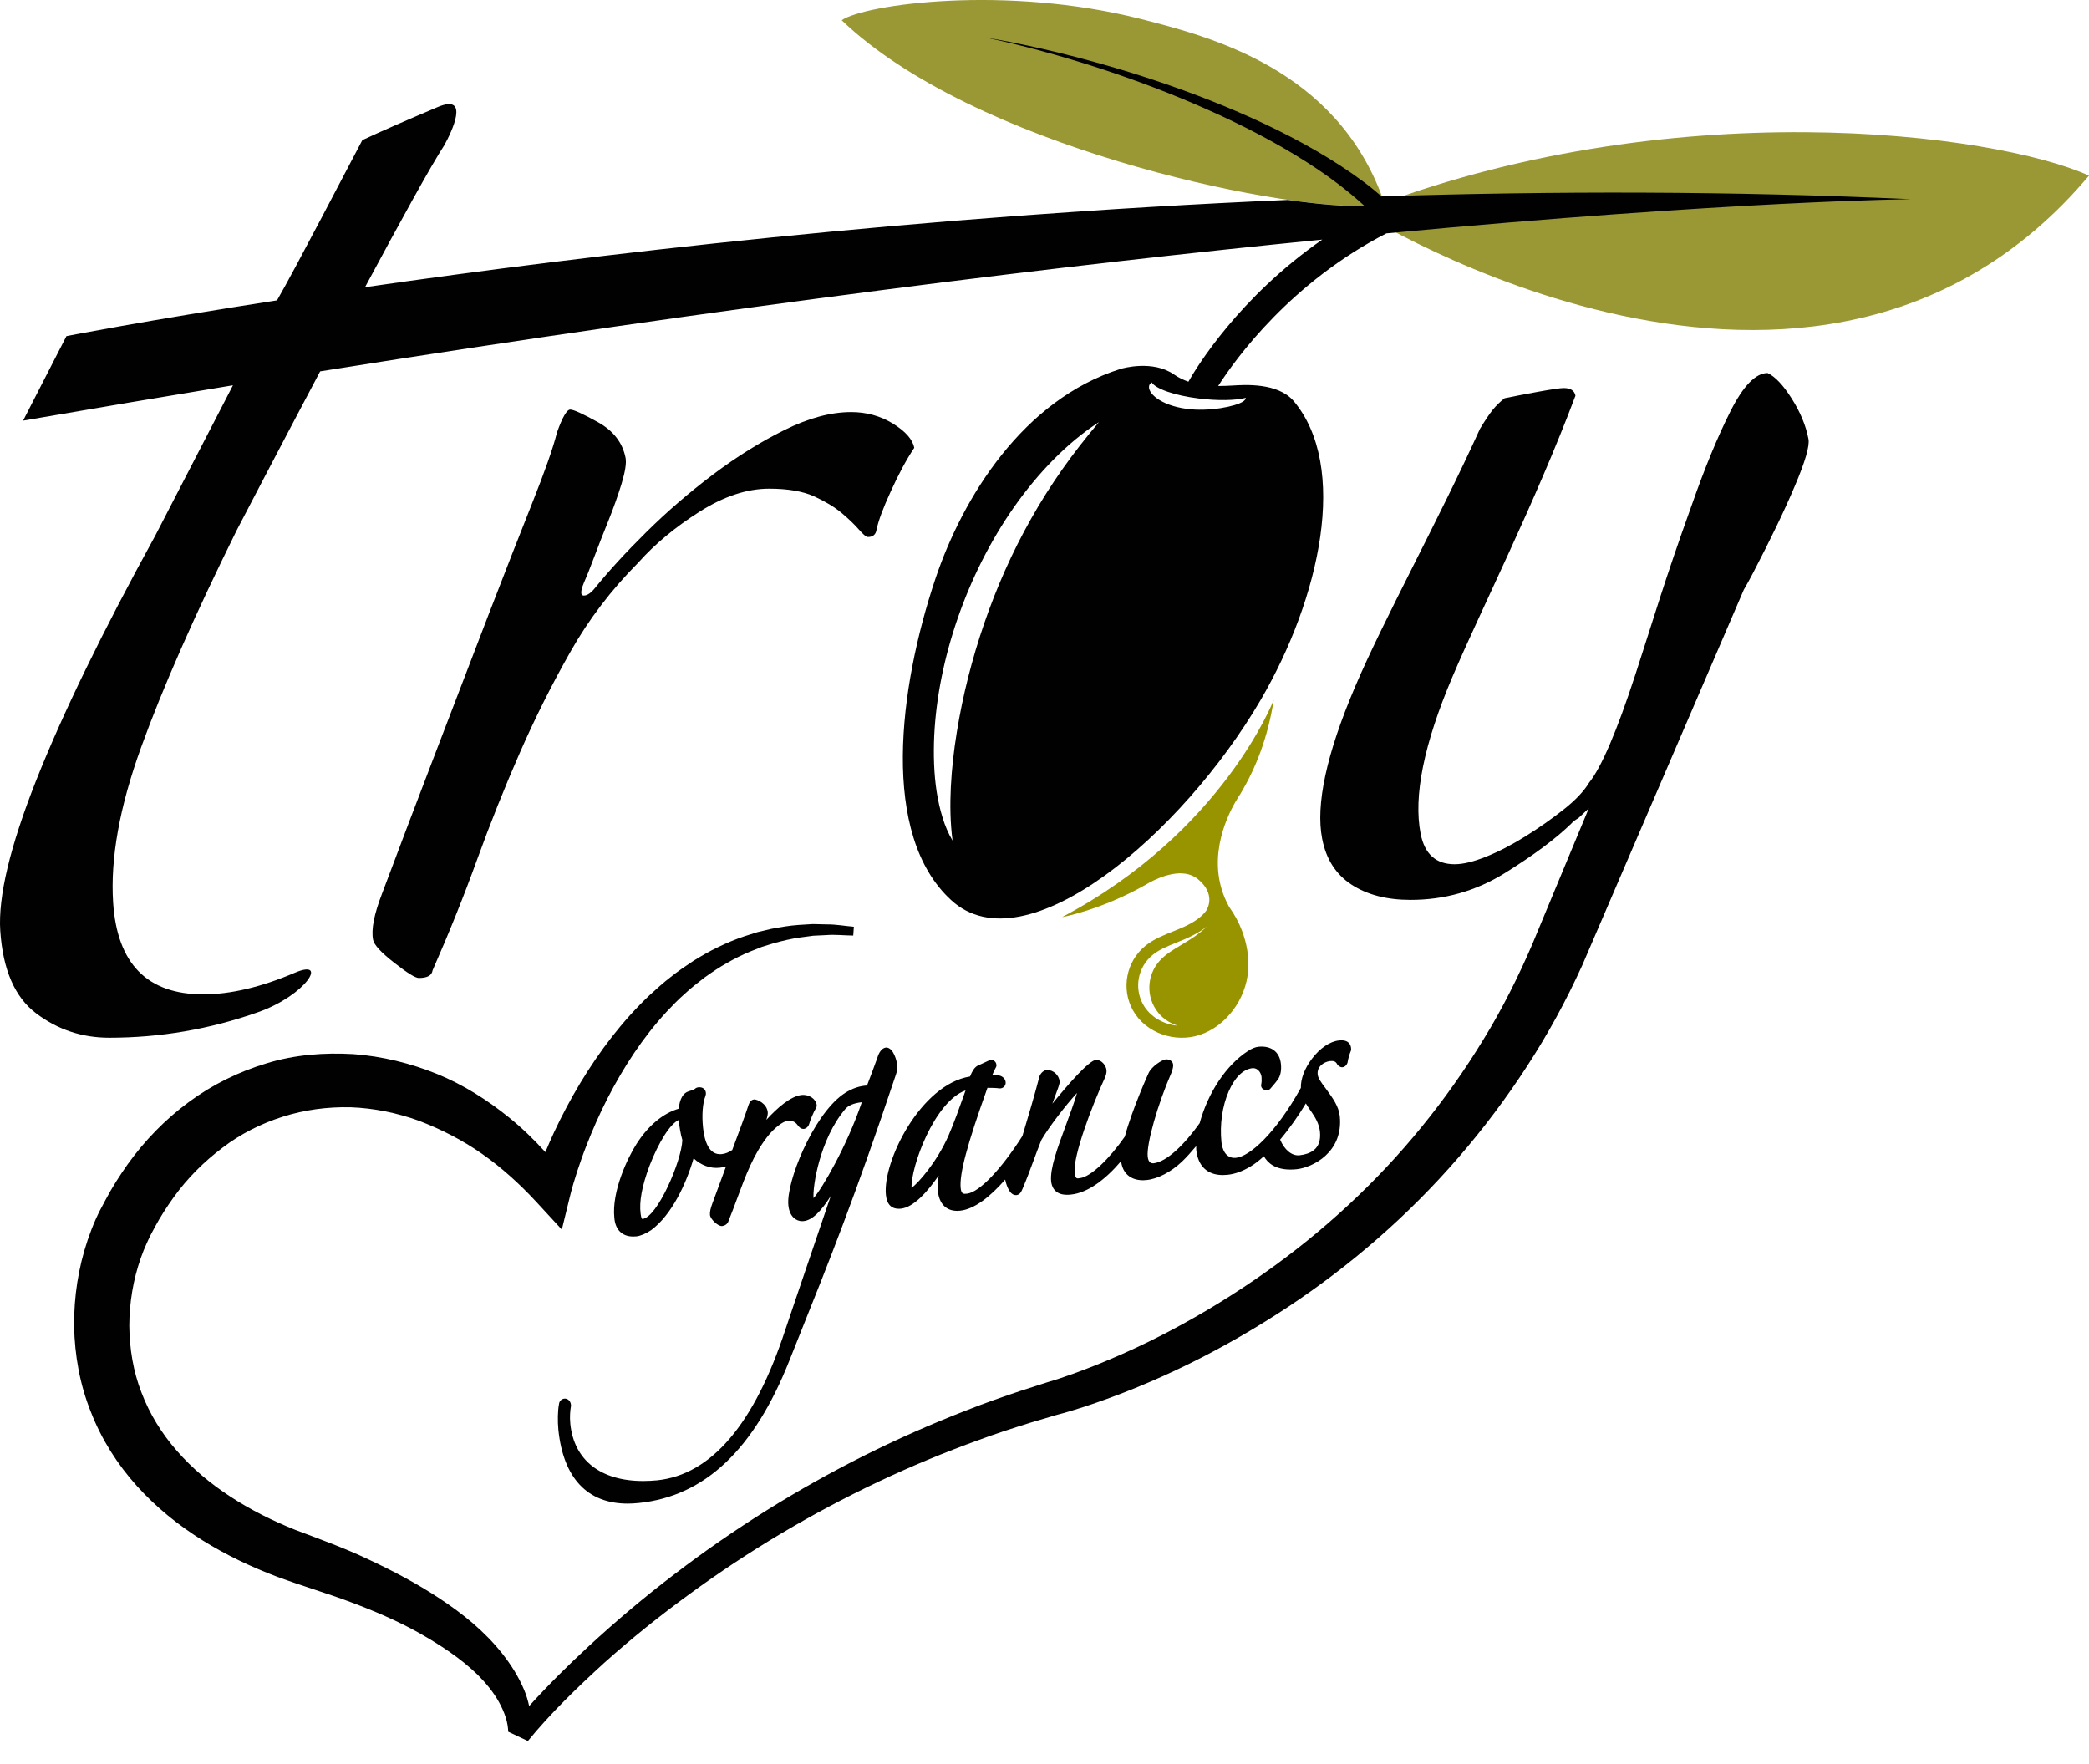 <svg width="90" height="76" viewBox="0 0 90 76" fill="none" xmlns="http://www.w3.org/2000/svg">
<path d="M36.261 0.871C37.271 0.182 43.332 -0.662 49.172 0.823C52.159 1.587 57.531 2.963 59.566 8.532L58.847 8.868C54.903 9.027 41.884 6.27 36.261 0.871Z" fill="#9A9735"/>
<path d="M58.576 9.132C71.877 3.886 85.954 5.734 90 7.566C78.215 21.558 58.576 9.132 58.576 9.132Z" fill="#9A9735"/>
<path d="M25.592 24.017C25.785 23.505 25.992 22.972 26.216 22.423C26.436 21.873 26.626 21.341 26.782 20.829C26.935 20.317 26.993 19.951 26.952 19.73C26.823 19.072 26.43 18.564 25.772 18.194C25.114 17.828 24.71 17.645 24.568 17.645C24.422 17.645 24.229 17.974 23.995 18.635C23.832 19.293 23.476 20.3 22.937 21.653C22.397 23.01 21.773 24.6 21.068 26.428C20.366 28.259 19.613 30.216 18.813 32.302C18.012 34.388 17.226 36.46 16.456 38.508C16.117 39.386 15.988 40.044 16.073 40.485C16.113 40.706 16.419 41.035 16.982 41.475C17.541 41.913 17.894 42.133 18.043 42.133C18.409 42.133 18.606 42.025 18.637 41.804C19.345 40.197 19.986 38.603 20.556 37.029C21.129 35.452 21.743 33.916 22.401 32.417C23.059 30.918 23.785 29.47 24.575 28.08C25.361 26.689 26.338 25.407 27.501 24.237C28.22 23.43 29.102 22.701 30.147 22.04C31.188 21.382 32.188 21.053 33.138 21.053C33.941 21.053 34.586 21.165 35.071 21.382C35.552 21.602 35.946 21.84 36.254 22.094C36.56 22.352 36.807 22.589 36.997 22.806C37.187 23.027 37.319 23.135 37.391 23.135C37.611 23.135 37.736 23.027 37.767 22.806C37.842 22.44 38.045 21.89 38.381 21.161C38.713 20.429 39.045 19.808 39.388 19.293C39.317 18.927 39.008 18.581 38.469 18.248C37.93 17.919 37.329 17.753 36.672 17.753C35.793 17.753 34.837 18.011 33.803 18.523C32.768 19.035 31.737 19.676 30.72 20.442C29.699 21.212 28.743 22.036 27.854 22.915C26.965 23.793 26.226 24.6 25.636 25.329C25.46 25.55 25.297 25.658 25.151 25.658C25.005 25.658 25.005 25.475 25.155 25.109C25.253 24.892 25.402 24.529 25.592 24.017Z" fill="#010101"/>
<path d="M77.191 17.17C76.821 16.583 76.472 16.22 76.153 16.071C75.641 16.071 75.105 16.62 74.552 17.719C74 18.814 73.44 20.171 72.877 21.782C71.69 25.075 71.26 26.601 70.459 29.053C69.659 31.505 68.991 33.061 68.462 33.719C68.241 34.086 67.878 34.472 67.37 34.872C66.861 35.273 66.315 35.659 65.728 36.025C65.141 36.392 64.575 36.687 64.033 36.904C63.49 37.124 63.035 37.233 62.669 37.233C61.862 37.233 61.377 36.795 61.204 35.917C60.889 34.306 61.343 32.054 62.574 29.161C63.802 26.268 66.142 21.66 67.875 17.047C67.831 16.827 67.665 16.718 67.37 16.718C67.22 16.718 66.847 16.773 66.251 16.881C65.65 16.99 65.175 17.085 64.823 17.156C64.633 17.305 64.463 17.468 64.314 17.651C64.168 17.834 63.982 18.109 63.761 18.475C61.967 22.43 59.603 26.709 58.376 29.599C57.145 32.492 56.677 34.669 56.962 36.134C57.131 37.012 57.552 37.67 58.227 38.111C58.898 38.548 59.746 38.769 60.77 38.769C62.235 38.769 63.588 38.386 64.829 37.616C66.071 36.846 67.027 36.134 67.705 35.473C67.763 35.401 67.858 35.327 67.994 35.252L68.448 34.828L66.013 40.685C65.423 42.055 64.721 43.469 63.917 44.772C63.117 46.087 62.225 47.352 61.248 48.55C59.298 50.947 56.999 53.067 54.456 54.857C51.915 56.645 49.138 58.137 46.218 59.191C45.858 59.32 45.482 59.446 45.133 59.547L43.959 59.924C43.193 60.182 42.43 60.446 41.677 60.745C40.171 61.328 38.693 61.979 37.248 62.702C34.362 64.146 31.615 65.862 29.058 67.819C27.776 68.792 26.545 69.833 25.361 70.925C24.469 71.749 23.618 72.594 22.797 73.499C22.747 73.269 22.682 73.048 22.594 72.835C22.353 72.245 22.014 71.716 21.634 71.234C20.868 70.267 19.925 69.515 18.942 68.867C17.958 68.216 16.924 67.673 15.872 67.181C14.828 66.683 13.688 66.276 12.729 65.913C10.758 65.126 8.934 64.014 7.621 62.505C6.963 61.755 6.441 60.907 6.095 59.992C5.739 59.083 5.58 58.103 5.57 57.116C5.573 56.133 5.736 55.139 6.061 54.21C6.15 53.962 6.217 53.786 6.329 53.545L6.417 53.355L6.448 53.287L6.492 53.202L6.672 52.863C6.913 52.412 7.191 51.988 7.486 51.575C8.076 50.754 8.791 50.045 9.578 49.452C10.361 48.851 11.25 48.404 12.186 48.109C13.122 47.81 14.109 47.681 15.103 47.702C16.096 47.739 17.09 47.939 18.043 48.282C18.989 48.644 19.912 49.109 20.763 49.706C21.614 50.303 22.397 51.012 23.12 51.795L24.205 52.972L24.568 51.49C24.649 51.161 24.761 50.788 24.876 50.438C24.995 50.082 25.117 49.726 25.256 49.377C25.527 48.675 25.833 47.983 26.175 47.315C26.864 45.975 27.691 44.704 28.705 43.602C28.963 43.33 29.221 43.059 29.502 42.815C29.773 42.557 30.072 42.333 30.367 42.103C30.672 41.886 30.981 41.675 31.306 41.495C31.628 41.309 31.964 41.139 32.31 40.997L32.832 40.79L33.372 40.624C33.734 40.529 34.101 40.437 34.477 40.387L35.04 40.312L35.603 40.285C35.973 40.254 36.376 40.302 36.76 40.305L36.787 39.925C36.397 39.895 36.024 39.82 35.617 39.824L35.013 39.81L34.416 39.847C34.019 39.874 33.619 39.942 33.226 40.017L32.639 40.156C32.446 40.214 32.256 40.278 32.063 40.339C31.679 40.468 31.306 40.624 30.944 40.8C30.577 40.973 30.228 41.177 29.882 41.39C29.546 41.614 29.207 41.838 28.895 42.092C28.573 42.337 28.274 42.611 27.976 42.883C26.803 43.995 25.826 45.29 24.998 46.66C24.585 47.349 24.208 48.058 23.869 48.783C23.737 49.062 23.618 49.35 23.496 49.635C23.018 49.106 22.503 48.607 21.943 48.153C21.007 47.396 19.969 46.732 18.826 46.267C17.687 45.806 16.466 45.504 15.221 45.413C13.977 45.341 12.698 45.436 11.488 45.809C10.277 46.172 9.127 46.739 8.12 47.488C7.109 48.234 6.231 49.143 5.512 50.143C5.156 50.645 4.824 51.164 4.539 51.707L4.325 52.11L4.271 52.212L4.213 52.334L4.125 52.524C4.003 52.795 3.871 53.141 3.776 53.423C3.372 54.62 3.182 55.871 3.192 57.13C3.216 58.384 3.44 59.653 3.915 60.83C4.372 62.01 5.064 63.095 5.895 64.017C7.574 65.879 9.738 67.093 11.935 67.927C13.078 68.348 14.072 68.633 15.092 69.016C16.11 69.396 17.104 69.82 18.036 70.339C18.959 70.861 19.851 71.444 20.583 72.156C20.942 72.516 21.265 72.909 21.499 73.333C21.617 73.547 21.716 73.767 21.787 73.988C21.858 74.195 21.895 74.473 21.895 74.605L22.743 75.005C23.713 73.815 24.866 72.703 26.026 71.644C27.199 70.593 28.43 69.606 29.706 68.677C32.249 66.815 34.969 65.201 37.811 63.851C39.232 63.176 40.687 62.573 42.162 62.04C42.898 61.766 43.647 61.525 44.397 61.291L45.506 60.962C45.926 60.853 46.309 60.738 46.703 60.609C49.813 59.588 52.739 58.12 55.466 56.322C58.186 54.522 60.682 52.355 62.829 49.872C63.904 48.631 64.891 47.315 65.789 45.935C66.691 44.548 67.468 43.127 68.167 41.587L75.126 25.41C75.248 25.2 75.377 24.97 75.529 24.678C76.272 23.25 76.876 22.006 77.323 20.944C77.774 19.886 77.971 19.204 77.913 18.913C77.805 18.34 77.564 17.756 77.191 17.17Z" fill="#010101"/>
<path d="M11.114 43.608C13.19 42.879 14.163 41.285 12.705 41.906C11.246 42.53 9.927 42.838 8.757 42.838C6.343 42.838 5.047 41.522 4.874 38.887C4.749 36.985 5.152 34.753 6.082 32.189C7.011 29.626 8.381 26.519 10.192 22.857C10.192 22.857 11.87 19.631 13.793 15.999C31.635 13.157 46.048 11.404 56.968 10.322C53.377 12.815 51.546 15.833 51.2 16.444C50.986 16.369 50.776 16.271 50.583 16.135C49.667 15.497 48.361 15.867 48.276 15.894C44.088 17.213 41.484 21.415 40.303 24.925C38.723 29.629 37.909 35.971 40.982 38.782C44.18 41.716 50.945 35.916 54.313 30.155C56.88 25.759 58.118 20.096 55.727 17.268C55.039 16.484 53.641 16.576 53.092 16.61C52.909 16.62 52.702 16.63 52.482 16.63C53.262 15.413 55.625 12.167 59.729 10.054C74.719 8.647 82.322 8.582 82.322 8.582C74.617 8.226 66.929 8.226 59.536 8.46C59.536 8.467 59.539 8.471 59.542 8.477C59.288 8.26 59.034 8.047 58.766 7.847C58.111 7.358 57.419 6.911 56.704 6.497C55.273 5.669 53.75 4.967 52.197 4.35C50.637 3.733 49.039 3.2 47.412 2.743C45.78 2.285 44.122 1.895 42.44 1.613C44.105 1.959 45.733 2.414 47.33 2.929C48.924 3.448 50.484 4.038 51.986 4.706C53.492 5.374 54.947 6.124 56.297 6.985C57.192 7.555 58.037 8.186 58.789 8.874C57.996 8.898 56.853 8.81 55.483 8.613C39.595 9.298 25.365 10.983 15.726 12.374C17.219 9.59 18.579 7.117 19.142 6.256C19.467 5.669 20.257 4.025 18.867 4.608C17.48 5.195 16.395 5.669 15.611 6.036C15.038 7.111 12.742 11.546 11.935 12.94C6.21 13.825 2.863 14.48 2.863 14.48L0.995 18.122C4.098 17.586 7.109 17.081 10.036 16.599L6.692 23.07C4.399 27.245 2.694 30.758 1.561 33.614C0.432 36.469 -0.084 38.63 0.011 40.095C0.123 41.78 0.638 42.967 1.564 43.662C2.487 44.358 3.535 44.707 4.708 44.707C6.902 44.707 9.039 44.34 11.114 43.608ZM45.77 20.215C45.285 20.907 44.834 21.615 44.427 22.341C43.606 23.789 42.938 25.305 42.406 26.848C41.874 28.395 41.477 29.965 41.222 31.542C41.094 32.328 41.005 33.115 40.965 33.895C40.927 34.675 40.938 35.452 41.039 36.215C40.86 35.916 40.717 35.581 40.609 35.225C40.497 34.869 40.415 34.492 40.354 34.109C40.236 33.336 40.212 32.522 40.249 31.691C40.331 30.033 40.68 28.313 41.26 26.638C41.84 24.959 42.657 23.318 43.688 21.846C44.719 20.381 45.967 19.079 47.344 18.187C46.788 18.851 46.258 19.52 45.77 20.215ZM53.672 17.142C53.669 17.149 53.675 17.156 53.672 17.163C53.655 17.21 53.618 17.257 53.56 17.295C53.251 17.508 52.092 17.746 51.118 17.613C49.972 17.457 49.409 16.908 49.514 16.599C49.528 16.555 49.569 16.515 49.619 16.474C49.785 16.749 50.599 17.04 51.657 17.169C52.471 17.271 53.218 17.254 53.672 17.142Z" fill="#010101"/>
<path d="M27.281 53.271C27.325 53.271 27.369 53.268 27.417 53.265C27.596 53.244 27.82 53.153 28.051 52.997C28.939 52.342 29.567 50.996 29.882 49.901C30.191 50.196 30.598 50.352 31.005 50.307C31.096 50.297 31.188 50.28 31.279 50.253C31.086 50.775 30.883 51.318 30.689 51.85C30.618 52.051 30.574 52.203 30.588 52.346C30.608 52.522 30.92 52.82 31.09 52.82H31.113C31.215 52.81 31.34 52.739 31.378 52.624C31.517 52.281 31.642 51.945 31.764 51.617C32.124 50.643 32.466 49.727 33.07 48.958C33.362 48.591 33.725 48.31 33.935 48.286C34.203 48.263 34.301 48.388 34.379 48.49C34.427 48.551 34.491 48.636 34.623 48.636C34.623 48.636 34.623 48.636 34.627 48.636C34.728 48.625 34.827 48.541 34.864 48.415C34.898 48.283 35.037 47.93 35.159 47.73C35.179 47.693 35.19 47.652 35.186 47.611C35.159 47.347 34.857 47.14 34.535 47.174C34.067 47.221 33.477 47.737 33.016 48.245C33.063 48.1 33.084 47.991 33.077 47.916C33.036 47.537 32.629 47.364 32.49 47.364C32.317 47.381 32.26 47.564 32.215 47.706C32.124 47.991 31.863 48.697 31.547 49.544C31.408 49.636 31.259 49.704 31.096 49.721C30.527 49.782 30.347 49.127 30.289 48.581C30.232 48.039 30.272 47.53 30.391 47.221C30.428 47.126 30.418 47.025 30.364 46.947C30.269 46.808 30.025 46.814 29.94 46.909C29.896 46.947 29.787 46.98 29.672 47.014C29.431 47.086 29.285 47.337 29.241 47.764C28.566 47.961 27.922 48.496 27.42 49.287C27.037 49.887 26.349 51.328 26.467 52.468C26.511 52.983 26.803 53.271 27.281 53.271ZM27.6 52.291C27.532 51.773 27.657 51.094 27.983 50.223C28.39 49.178 28.875 48.419 29.238 48.252C29.268 48.52 29.319 48.852 29.397 49.114C29.367 50.016 28.319 52.451 27.678 52.515C27.627 52.515 27.607 52.335 27.6 52.291Z" fill="#010101"/>
<path d="M38.649 45.851C38.639 45.739 38.506 45.128 38.174 45.128C37.967 45.152 37.855 45.383 37.801 45.566C37.645 45.997 37.499 46.39 37.353 46.766C37.323 46.766 37.292 46.77 37.255 46.773C36.933 46.807 36.59 46.946 36.295 47.163C35.02 48.089 33.86 50.928 33.965 51.928C34.016 52.43 34.308 52.61 34.562 52.61C34.569 52.61 34.617 52.606 34.623 52.606C35.003 52.569 35.38 52.172 35.79 51.528C35.349 52.82 34.806 54.414 34.304 55.899L33.837 57.279C32.504 61.349 30.645 63.533 28.312 63.774C28.105 63.794 27.905 63.804 27.708 63.804C25.874 63.804 24.731 62.906 24.571 61.346C24.538 61.023 24.568 60.749 24.599 60.576C24.602 60.559 24.602 60.539 24.599 60.522C24.578 60.339 24.449 60.254 24.337 60.254C24.198 60.254 24.09 60.366 24.083 60.495C24.029 60.762 24.019 61.224 24.056 61.597C24.27 63.676 25.304 64.778 27.044 64.778C27.196 64.778 27.359 64.768 27.525 64.751C30.364 64.459 32.483 62.455 34.003 58.629L34.379 57.687C35.749 54.271 36.828 51.579 38.584 46.339C38.649 46.166 38.666 46.024 38.649 45.851ZM37.129 47.485C36.485 49.388 35.397 51.243 35.05 51.616C35.003 51.131 35.319 49.083 36.404 47.794C36.539 47.624 36.783 47.523 37.129 47.485Z" fill="#010101"/>
<path d="M57.691 44.824C57.298 44.864 56.87 45.153 56.521 45.614C56.202 46.034 56.033 46.492 56.046 46.865C54.947 48.849 53.832 49.822 53.252 49.88C52.787 49.928 52.651 49.473 52.624 49.209C52.546 48.456 52.658 47.659 52.933 47.025C53.194 46.424 53.554 46.058 53.971 46.017C54.239 46.017 54.337 46.268 54.351 46.401C54.361 46.516 54.357 46.628 54.337 46.716C54.313 46.818 54.374 46.919 54.473 46.947L54.53 46.964C54.602 46.984 54.679 46.96 54.727 46.906C54.88 46.733 55.005 46.58 55.083 46.462C55.178 46.295 55.212 46.082 55.185 45.831C55.131 45.322 54.775 45.041 54.218 45.095C54.086 45.109 53.934 45.17 53.771 45.275C52.831 45.882 52.048 47.062 51.685 48.388C51.047 49.287 50.271 50.06 49.691 50.117C49.627 50.117 49.477 50.117 49.447 49.829C49.389 49.29 49.874 47.577 50.461 46.234C50.471 46.211 50.556 46.007 50.542 45.865C50.529 45.726 50.4 45.634 50.23 45.638C50.067 45.655 49.62 45.936 49.484 46.231C49.474 46.251 48.779 47.781 48.46 48.968C47.805 49.911 46.995 50.704 46.527 50.755C46.408 50.769 46.33 50.816 46.3 50.508C46.228 49.809 47.025 47.686 47.602 46.431C47.646 46.319 47.683 46.224 47.67 46.095C47.653 45.919 47.47 45.658 47.225 45.658C47.225 45.658 47.225 45.658 47.222 45.658C46.903 45.692 45.984 46.757 45.34 47.547C45.394 47.394 45.445 47.255 45.489 47.137C45.625 46.774 45.659 46.672 45.652 46.587C45.625 46.326 45.391 46.095 45.109 46.095H45.106C44.977 46.109 44.852 46.204 44.784 46.367C44.597 47.093 44.316 48.049 44.048 48.941C43.149 50.355 42.196 51.372 41.654 51.427C41.518 51.44 41.416 51.45 41.389 51.186C41.328 50.582 41.66 49.327 42.542 46.865C42.722 46.862 42.959 46.872 43.047 46.889C43.064 46.892 43.085 46.892 43.102 46.889C43.217 46.879 43.312 46.791 43.325 46.675C43.339 46.56 43.275 46.414 43.095 46.346C43.078 46.34 43.061 46.336 43.041 46.333C42.98 46.329 42.868 46.323 42.749 46.319C42.806 46.18 42.861 46.058 42.915 45.967C42.942 45.919 42.929 45.855 42.912 45.804C42.895 45.749 42.837 45.699 42.786 45.678C42.735 45.655 42.678 45.655 42.627 45.678L42.105 45.919C41.982 45.994 41.888 46.133 41.792 46.377C39.666 46.713 38.021 50.043 38.167 51.477C38.211 51.908 38.422 52.108 38.815 52.071C39.368 52.013 39.975 51.322 40.439 50.647C40.399 50.901 40.385 51.121 40.402 51.291C40.48 52.054 40.958 52.166 41.236 52.166C41.277 52.166 41.318 52.163 41.362 52.159C41.976 52.095 42.654 51.566 43.305 50.819C43.332 50.948 43.461 51.488 43.766 51.488H43.793C43.943 51.471 44.004 51.332 44.048 51.23C44.238 50.786 44.377 50.409 44.512 50.043C44.624 49.734 44.74 49.429 44.868 49.107C45.187 48.564 45.889 47.642 46.401 47.086C46.276 47.52 46.093 48.005 45.92 48.48C45.564 49.439 45.231 50.341 45.286 50.894C45.309 51.111 45.428 51.474 45.971 51.474C46.025 51.474 46.083 51.471 46.14 51.464C46.873 51.389 47.632 50.809 48.3 50.023C48.361 50.545 48.704 50.847 49.247 50.847C49.301 50.847 49.355 50.843 49.403 50.837C49.881 50.789 50.451 50.491 50.925 50.043C51.122 49.853 51.329 49.622 51.536 49.375C51.539 49.429 51.532 49.483 51.539 49.538C51.61 50.236 52.017 50.623 52.682 50.623C52.746 50.623 52.811 50.62 52.879 50.613C53.208 50.579 53.526 50.464 53.883 50.25C54.072 50.138 54.262 49.985 54.452 49.812C54.625 50.121 54.958 50.386 55.592 50.386C55.677 50.386 55.768 50.382 55.863 50.372C56.538 50.301 57.881 49.653 57.722 48.086C57.678 47.662 57.416 47.306 57.165 46.96L57.111 46.886C56.884 46.584 56.786 46.445 56.769 46.282C56.755 46.129 56.803 46.001 56.914 45.892C57.016 45.794 57.162 45.729 57.304 45.712C57.464 45.699 57.549 45.726 57.61 45.851C57.644 45.912 57.745 45.98 57.813 45.98C57.861 45.98 57.979 45.963 58.047 45.804C58.054 45.787 58.061 45.77 58.061 45.753C58.081 45.614 58.145 45.397 58.196 45.282C58.21 45.251 58.217 45.217 58.21 45.183C58.206 45.031 58.118 44.776 57.691 44.824ZM56.26 47.537C56.314 47.628 56.372 47.717 56.426 47.794L56.504 47.906C56.653 48.12 56.83 48.408 56.867 48.747C56.904 49.12 56.816 49.385 56.596 49.555C56.45 49.67 56.236 49.745 55.982 49.772C55.65 49.802 55.337 49.534 55.151 49.097C55.558 48.615 55.941 48.066 56.26 47.537ZM39.273 51.176C39.232 50.294 40.246 47.465 41.599 46.974L41.538 47.15C41.335 47.723 41.104 48.371 40.86 48.934C40.355 50.074 39.561 50.969 39.273 51.176Z" fill="#010101"/>
<path d="M52.943 39.054V39.047C51.922 37.188 52.8 35.279 53.234 34.533C53.292 34.445 53.346 34.353 53.4 34.262C53.424 34.224 53.444 34.201 53.444 34.201L53.434 34.211C54.106 33.095 54.628 31.759 54.876 30.151C54.876 30.151 52.681 35.859 45.756 39.511C45.756 39.511 47.408 39.216 49.314 38.141V38.145C49.314 38.145 49.324 38.138 49.341 38.128C49.405 38.09 49.467 38.056 49.528 38.019C49.965 37.785 50.969 37.344 51.613 37.877C52.376 38.508 52.037 39.125 51.969 39.233C51.915 39.301 51.861 39.369 51.796 39.43C51.098 40.078 50.077 40.152 49.344 40.749C48.52 41.421 48.29 42.601 48.812 43.53C49.365 44.517 50.636 44.938 51.691 44.585C52.848 44.198 53.678 43.028 53.773 41.828C53.821 41.241 53.719 40.658 53.512 40.105C53.37 39.728 53.177 39.379 52.943 39.054ZM50.921 40.692C50.555 40.909 50.209 41.115 49.958 41.397C49.399 42.021 49.368 42.957 49.887 43.611C50.101 43.883 50.399 44.08 50.738 44.188C50.107 44.13 49.538 43.791 49.253 43.279C48.849 42.56 49.022 41.658 49.663 41.136C49.951 40.902 50.318 40.756 50.708 40.6C51.145 40.424 51.596 40.234 51.996 39.912C51.667 40.237 51.291 40.471 50.921 40.692Z" fill="#989400"/>
</svg>
